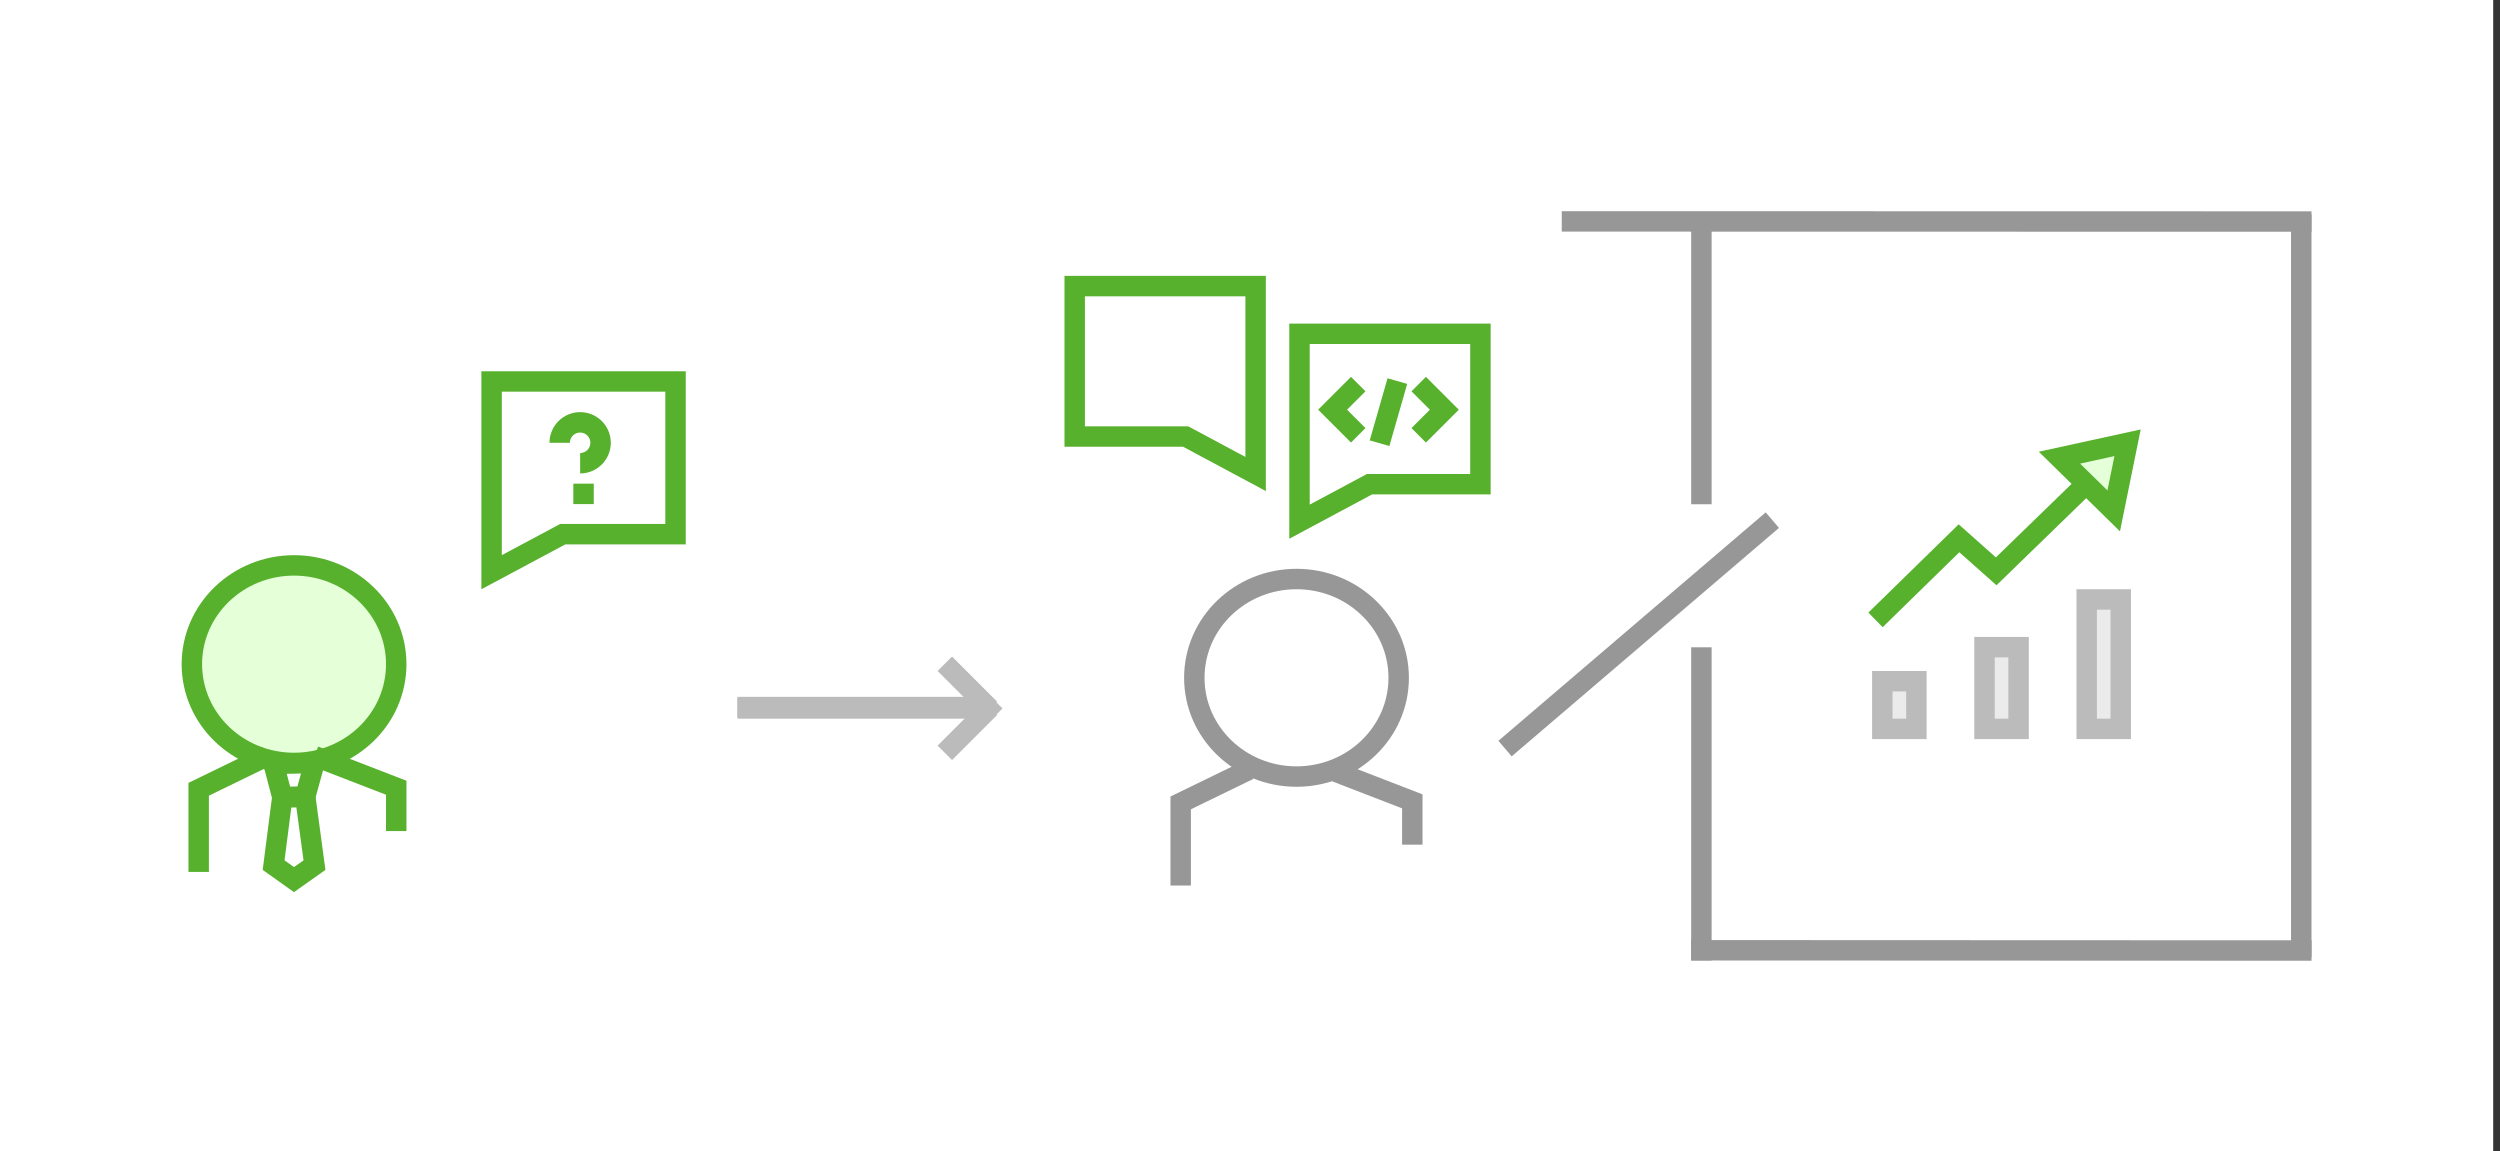 <svg width="367" height="169" viewBox="0 0 367 169" fill="none" xmlns="http://www.w3.org/2000/svg">
<rect x="0" y="0" width="367" height="169" fill="#333333" stroke="none"/>
<path d="M366 0H0V169H366V0Z" fill="white"/>
<path d="M190.326 114C198.611 114 205.326 107.508 205.326 99.5C205.326 91.492 198.611 85 190.326 85C182.042 85 175.326 91.492 175.326 99.5C175.326 107.508 182.042 114 190.326 114Z" fill="white" stroke="#979797" stroke-width="3"/>
<path d="M195.326 113L207.326 117.639V124" stroke="#979797" stroke-width="3"/>
<path d="M183.326 113L173.326 117.865V130" stroke="#979797" stroke-width="3"/>
<path d="M337.826 32.522L230.764 32.5" stroke="#979797" stroke-width="3" stroke-linecap="square"/>
<path d="M337.834 139.537L249.764 139.5" stroke="#979797" stroke-width="3" stroke-linecap="square"/>
<path d="M220.94 109.892L260.182 76.356" stroke="#979797" stroke-width="3"/>
<path d="M139.759 98.5L144.259 103" stroke="#BBBBBB" stroke-width="3" stroke-linecap="square"/>
<path d="M139.759 109.453L144.259 104.953" stroke="#BBBBBB" stroke-width="3" stroke-linecap="square"/>
<path d="M147.173 104L145.759 102.586L144.345 104L145.759 105.414L147.173 104Z" fill="#BBBBBB"/>
<path d="M143.759 104H109.759" stroke="#BBBBBB" stroke-width="3" stroke-linecap="square"/>
<path d="M143.759 103.797H109.759" stroke="#BBBBBB" stroke-width="3" stroke-linecap="square"/>
<path d="M43.166 112C34.882 112 28.166 105.508 28.166 97.5C28.166 89.492 34.882 83 43.166 83C51.45 83 58.166 89.492 58.166 97.5C58.166 105.508 51.45 112 43.166 112Z" fill="#E5FFD9" stroke="#57B12D" stroke-width="3"/>
<path d="M46.166 111L58.166 115.639V122" stroke="#57B12D" stroke-width="3"/>
<path d="M39.166 111L29.166 115.865V128" stroke="#57B12D" stroke-width="3"/>
<path fill-rule="evenodd" clip-rule="evenodd" d="M46.166 112L44.815 116.922L41.439 117L40.166 112.136L46.166 112Z" stroke="#57B12D" stroke-width="3"/>
<path fill-rule="evenodd" clip-rule="evenodd" d="M44.815 117L46.166 127L43.158 129.127L40.166 127L41.439 117.075L44.815 117Z" stroke="#57B12D" stroke-width="3"/>
<path d="M275.326 91L287.58 79.02L293.041 83.871L307.326 70" stroke="#57B12D" stroke-width="3"/>
<path d="M281.326 100H276.326V107H281.326V100Z" fill="#EBEBEB" stroke="#BBBBBB" stroke-width="3"/>
<path d="M296.326 95H291.326V107H296.326V95Z" fill="#EBEBEB" stroke="#BBBBBB" stroke-width="3"/>
<path d="M311.326 88H306.326V107H311.326V88Z" fill="#EBEBEB" stroke="#BBBBBB" stroke-width="3"/>
<path fill-rule="evenodd" clip-rule="evenodd" d="M302.326 67.184L310.292 75L312.326 65L302.326 67.184Z" fill="#E5FFD9" stroke="#57B12D" stroke-width="3"/>
<path d="M249.764 33.023V72.523" stroke="#979797" stroke-width="3" stroke-linecap="square"/>
<path d="M337.826 33V139" stroke="#979797" stroke-width="3" stroke-linecap="square"/>
<path d="M249.764 96.523V139.502" stroke="#979797" stroke-width="3" stroke-linecap="square"/>
<path fill-rule="evenodd" clip-rule="evenodd" d="M72.166 56V75.018V84L82.614 78.415H99.166L99.166 56H72.166Z" stroke="#57B12D" stroke-width="3"/>
<path d="M85.166 68C86.823 68 88.166 66.657 88.166 65C88.166 63.343 86.823 62 85.166 62C83.509 62 82.166 63.343 82.166 65" stroke="#57B12D" stroke-width="3"/>
<path d="M87.166 71H84.166V74H87.166V71Z" fill="#57B12D"/>
<path fill-rule="evenodd" clip-rule="evenodd" d="M190.766 49V67.735V76.583L201.044 71.081H217.326L217.326 49H190.766Z" stroke="#57B12D" stroke-width="3"/>
<path fill-rule="evenodd" clip-rule="evenodd" d="M184.326 42V60.735V69.583L174.048 64.081H157.766V42H184.326Z" stroke="#57B12D" stroke-width="3"/>
<path fill-rule="evenodd" clip-rule="evenodd" d="M198.327 57.445L195.627 60.145ZM198.327 62.845L195.627 60.145Z" fill="#644D4D"/>
<path d="M198.327 57.445L195.627 60.145L198.327 62.845" stroke="#57B12D" stroke-width="3" stroke-linecap="square"/>
<path fill-rule="evenodd" clip-rule="evenodd" d="M209.327 57.445L212.027 60.145ZM209.327 62.845L212.027 60.145Z" fill="#644D4D"/>
<path d="M209.327 57.445L212.027 60.145L209.327 62.845" stroke="#57B12D" stroke-width="3" stroke-linecap="square"/>
<path d="M205.134 55.943L202.519 65.062" stroke="#57B12D" stroke-width="3"/>
</svg>
